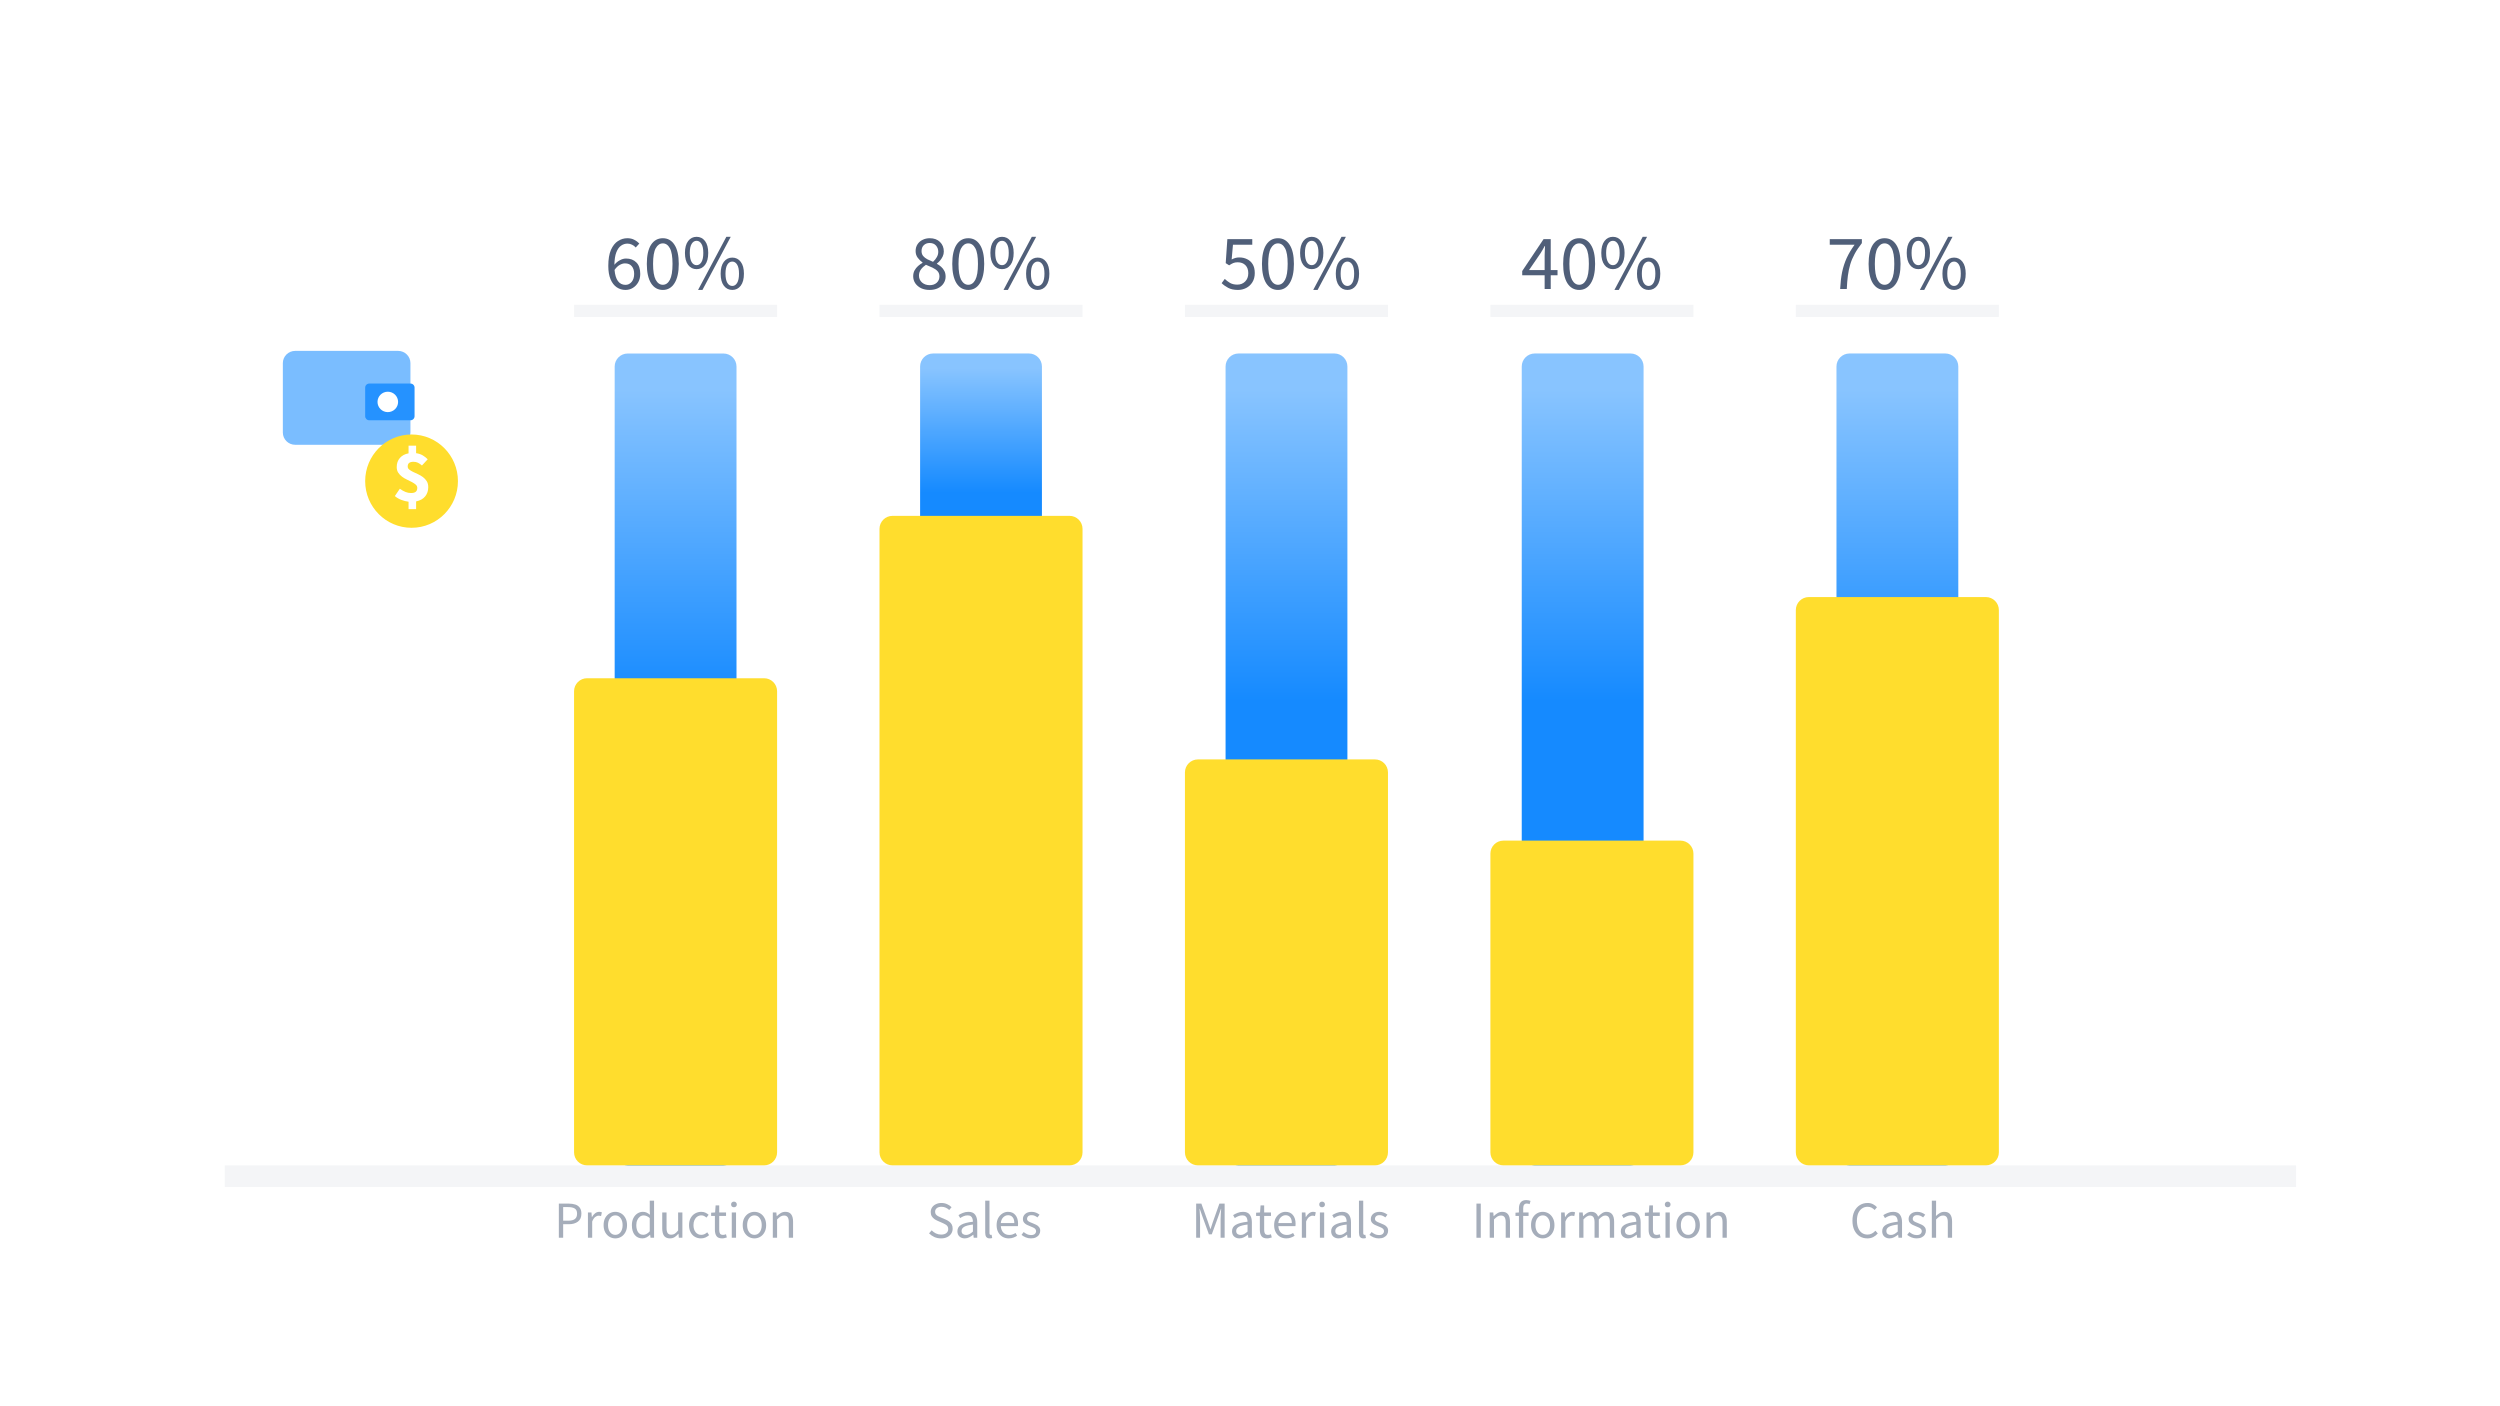 <svg width="1280" height="720" viewBox="0 0 1280 720" fill="none" xmlns="http://www.w3.org/2000/svg">
<rect x="0" y="0" width="1280" height="720" fill="#333333" stroke="none"/>
<g clip-path="url(#clip0_101_4855)">
<rect width="1280" height="720" fill="white"/>
<path d="M0 0H1280V720H0V0Z" fill="white"/>
<path d="M115.083 596.675H1175.58V607.736H115.083V596.675Z" fill="#F4F5F7"/>
<path d="M314.712 187.666V590.01C314.712 593.692 317.697 596.676 321.379 596.676H370.422C374.104 596.676 377.089 593.691 377.089 590.01V187.666C377.089 183.984 374.104 180.999 370.422 180.999H321.379C317.697 180.999 314.712 183.984 314.712 187.666Z" fill="url(#paint0_linear_101_4855)"/>
<path d="M627.494 187.651V589.995C627.494 593.677 630.478 596.662 634.16 596.662H683.203C686.885 596.662 689.87 593.677 689.87 589.995V187.651C689.87 183.969 686.885 180.984 683.203 180.984H634.16C630.478 180.984 627.494 183.969 627.494 187.651Z" fill="url(#paint1_linear_101_4855)"/>
<path d="M779.134 187.651V589.995C779.134 593.677 782.119 596.662 785.8 596.662H834.844C838.525 596.662 841.51 593.677 841.51 589.995V187.651C841.51 183.969 838.525 180.984 834.844 180.984H785.8C782.119 180.984 779.134 183.969 779.134 187.651Z" fill="url(#paint2_linear_101_4855)"/>
<path d="M940.274 187.651V589.995C940.274 593.677 943.259 596.662 946.941 596.662H995.984C999.666 596.662 1002.65 593.677 1002.65 589.995V187.651C1002.65 183.969 999.666 180.984 995.984 180.984H946.941C943.259 180.984 940.274 183.969 940.274 187.651Z" fill="url(#paint3_linear_101_4855)"/>
<path d="M471.091 187.651V340.591C471.091 344.273 474.075 347.258 477.757 347.258H526.8C530.482 347.258 533.467 344.273 533.467 340.591V187.651C533.467 183.969 530.482 180.984 526.8 180.984H477.757C474.075 180.984 471.091 183.969 471.091 187.651Z" fill="url(#paint4_linear_101_4855)"/>
<path d="M293.916 353.923V589.998C293.916 593.68 296.9 596.665 300.582 596.665H391.206C394.888 596.665 397.873 593.68 397.873 589.998V353.923C397.873 350.241 394.888 347.257 391.206 347.257H300.582C296.9 347.257 293.916 350.241 293.916 353.923Z" fill="#FFDD2D"/>
<path d="M450.301 270.784V589.998C450.301 593.68 453.286 596.665 456.968 596.665H547.592C551.273 596.665 554.258 593.68 554.258 589.998V270.784C554.258 267.102 551.273 264.117 547.592 264.117H456.968C453.286 264.117 450.301 267.102 450.301 270.784Z" fill="#FFDD2D"/>
<path d="M606.687 395.488V589.998C606.687 593.68 609.671 596.665 613.353 596.665H703.977C707.659 596.665 710.644 593.68 710.644 589.998V395.488C710.644 391.806 707.659 388.821 703.977 388.821H613.353C609.671 388.821 606.687 391.806 606.687 395.488Z" fill="#FFDD2D"/>
<path d="M763.083 437.063V589.998C763.083 593.68 766.068 596.665 769.75 596.665H860.374C864.055 596.665 867.04 593.68 867.04 589.998V437.063C867.04 433.381 864.055 430.396 860.374 430.396H769.75C766.068 430.396 763.083 433.381 763.083 437.063Z" fill="#FFDD2D"/>
<path d="M919.465 312.359V589.998C919.465 593.68 922.45 596.665 926.132 596.665H1016.76C1020.44 596.665 1023.42 593.68 1023.42 589.998V312.359C1023.42 308.677 1020.44 305.692 1016.76 305.692H926.132C922.45 305.692 919.465 308.677 919.465 312.359Z" fill="#FFDD2D"/>
<path d="M397.873 156.047H293.916V162.283H397.873V156.047Z" fill="#F4F5F7"/>
<path d="M554.258 156.047H450.301V162.283H554.258V156.047Z" fill="#F4F5F7"/>
<path d="M710.654 156.047H606.697V162.283H710.654V156.047Z" fill="#F4F5F7"/>
<path d="M867.04 156.047H763.083V162.283H867.04V156.047Z" fill="#F4F5F7"/>
<path d="M1023.42 156.047H919.465V162.283H1023.42V156.047Z" fill="#F4F5F7"/>
<path d="M319.968 134.848C319.141 134.848 318.248 135.114 317.288 135.648C316.328 136.181 315.448 137.034 314.648 138.208C314.861 140.688 315.434 142.581 316.368 143.888C317.328 145.194 318.621 145.848 320.248 145.848C321.501 145.848 322.554 145.341 323.408 144.328C324.261 143.288 324.688 141.928 324.688 140.248C324.688 138.594 324.288 137.288 323.488 136.328C322.714 135.341 321.541 134.848 319.968 134.848ZM320.248 148.448C318.594 148.448 317.101 147.994 315.768 147.088C314.434 146.181 313.381 144.821 312.608 143.008C311.834 141.168 311.448 138.888 311.448 136.168C311.448 132.754 311.901 130.008 312.808 127.928C313.741 125.848 314.941 124.341 316.408 123.408C317.901 122.448 319.488 121.968 321.168 121.968C322.554 121.968 323.741 122.234 324.728 122.768C325.741 123.274 326.608 123.914 327.328 124.688L325.488 126.728C324.981 126.114 324.354 125.634 323.608 125.288C322.861 124.914 322.088 124.728 321.288 124.728C320.088 124.728 318.994 125.074 318.008 125.768C317.021 126.434 316.208 127.568 315.568 129.168C314.954 130.741 314.621 132.874 314.568 135.568C315.368 134.581 316.301 133.808 317.368 133.248C318.434 132.661 319.488 132.368 320.528 132.368C322.741 132.368 324.501 133.034 325.808 134.368C327.141 135.674 327.808 137.634 327.808 140.248C327.808 141.874 327.461 143.301 326.768 144.528C326.074 145.754 325.154 146.714 324.008 147.408C322.888 148.101 321.634 148.448 320.248 148.448Z" fill="#505F79"/>
<path d="M339.371 148.448C336.811 148.448 334.797 147.301 333.331 145.008C331.891 142.688 331.171 139.394 331.171 135.128C331.171 130.834 331.891 127.568 333.331 125.328C334.797 123.088 336.811 121.968 339.371 121.968C341.904 121.968 343.891 123.088 345.331 125.328C346.797 127.568 347.531 130.834 347.531 135.128C347.531 139.394 346.797 142.688 345.331 145.008C343.891 147.301 341.904 148.448 339.371 148.448ZM339.371 145.808C340.864 145.808 342.064 144.968 342.971 143.288C343.877 141.581 344.331 138.861 344.331 135.128C344.331 131.394 343.877 128.714 342.971 127.088C342.064 125.434 340.864 124.608 339.371 124.608C337.877 124.608 336.664 125.434 335.731 127.088C334.824 128.714 334.371 131.394 334.371 135.128C334.371 138.861 334.824 141.581 335.731 143.288C336.664 144.968 337.877 145.808 339.371 145.808Z" fill="#505F79"/>
<path d="M356.653 137.808C354.867 137.808 353.427 137.088 352.333 135.648C351.24 134.208 350.693 132.154 350.693 129.488C350.693 126.874 351.24 124.848 352.333 123.408C353.427 121.968 354.867 121.248 356.653 121.248C358.44 121.248 359.88 121.968 360.973 123.408C362.067 124.848 362.613 126.874 362.613 129.488C362.613 132.154 362.067 134.208 360.973 135.648C359.88 137.088 358.44 137.808 356.653 137.808ZM356.653 135.768C357.667 135.768 358.493 135.248 359.133 134.208C359.773 133.141 360.093 131.568 360.093 129.488C360.093 127.408 359.773 125.861 359.133 124.848C358.493 123.808 357.667 123.288 356.653 123.288C355.613 123.288 354.773 123.808 354.133 124.848C353.493 125.861 353.173 127.408 353.173 129.488C353.173 131.568 353.493 133.141 354.133 134.208C354.773 135.248 355.613 135.768 356.653 135.768ZM357.413 148.448L371.893 121.248H374.133L359.653 148.448H357.413ZM374.933 148.448C373.147 148.448 371.707 147.728 370.613 146.288C369.52 144.848 368.973 142.794 368.973 140.128C368.973 137.514 369.52 135.488 370.613 134.048C371.707 132.608 373.147 131.888 374.933 131.888C376.72 131.888 378.16 132.608 379.253 134.048C380.347 135.488 380.893 137.514 380.893 140.128C380.893 142.794 380.347 144.848 379.253 146.288C378.16 147.728 376.72 148.448 374.933 148.448ZM374.933 146.408C375.947 146.408 376.773 145.888 377.413 144.848C378.053 143.781 378.373 142.208 378.373 140.128C378.373 138.048 378.053 136.501 377.413 135.488C376.773 134.448 375.947 133.928 374.933 133.928C373.893 133.928 373.053 134.448 372.413 135.488C371.773 136.501 371.453 138.048 371.453 140.128C371.453 142.208 371.773 143.781 372.413 144.848C373.053 145.888 373.893 146.408 374.933 146.408Z" fill="#505F79"/>
<path d="M286.128 633.737V616.244H291.114C292.43 616.244 293.577 616.404 294.554 616.724C295.532 617.044 296.297 617.586 296.848 618.35C297.399 619.097 297.674 620.11 297.674 621.39C297.674 623.222 297.079 624.582 295.888 625.47C294.697 626.359 293.141 626.804 291.221 626.804H288.341V633.737H286.128ZM288.341 624.99H290.954C292.483 624.99 293.612 624.706 294.341 624.137C295.088 623.55 295.461 622.635 295.461 621.39C295.461 620.128 295.07 619.257 294.288 618.777C293.523 618.279 292.377 618.03 290.848 618.03H288.341V624.99Z" fill="#A5ADBA"/>
<path d="M301.019 633.737V620.777H302.832L303.019 623.124H303.099C303.543 622.306 304.085 621.657 304.725 621.177C305.365 620.697 306.05 620.457 306.779 620.457C307.294 620.457 307.756 620.546 308.165 620.724L307.739 622.644C307.525 622.573 307.33 622.519 307.152 622.484C306.974 622.448 306.752 622.43 306.485 622.43C305.934 622.43 305.356 622.653 304.752 623.097C304.165 623.542 303.65 624.315 303.205 625.417V633.737H301.019Z" fill="#A5ADBA"/>
<path d="M315.043 634.057C313.994 634.057 313.007 633.79 312.083 633.257C311.176 632.724 310.438 631.95 309.87 630.937C309.318 629.924 309.043 628.706 309.043 627.284C309.043 625.826 309.318 624.59 309.87 623.577C310.438 622.564 311.176 621.79 312.083 621.257C313.007 620.724 313.994 620.457 315.043 620.457C316.11 620.457 317.096 620.724 318.003 621.257C318.91 621.79 319.638 622.564 320.19 623.577C320.758 624.59 321.043 625.826 321.043 627.284C321.043 628.706 320.758 629.924 320.19 630.937C319.638 631.95 318.91 632.724 318.003 633.257C317.096 633.79 316.11 634.057 315.043 634.057ZM315.043 632.244C316.163 632.244 317.061 631.79 317.736 630.884C318.43 629.959 318.776 628.759 318.776 627.284C318.776 625.79 318.43 624.582 317.736 623.657C317.061 622.733 316.163 622.27 315.043 622.27C313.941 622.27 313.043 622.733 312.35 623.657C311.656 624.582 311.31 625.79 311.31 627.284C311.31 628.759 311.656 629.959 312.35 630.884C313.043 631.79 313.941 632.244 315.043 632.244Z" fill="#A5ADBA"/>
<path d="M328.883 634.057C327.265 634.057 325.967 633.47 324.989 632.297C324.012 631.106 323.523 629.435 323.523 627.284C323.523 625.879 323.78 624.67 324.296 623.657C324.829 622.626 325.523 621.835 326.376 621.284C327.247 620.733 328.172 620.457 329.149 620.457C329.896 620.457 330.545 620.59 331.096 620.857C331.647 621.124 332.207 621.488 332.776 621.95L332.669 619.737V614.75H334.883V633.737H333.069L332.883 632.217H332.803C332.305 632.715 331.718 633.15 331.043 633.524C330.367 633.879 329.647 634.057 328.883 634.057ZM329.363 632.217C330.5 632.217 331.603 631.622 332.669 630.43V623.657C332.118 623.159 331.585 622.813 331.069 622.617C330.572 622.404 330.056 622.297 329.523 622.297C328.829 622.297 328.198 622.51 327.629 622.937C327.078 623.346 326.634 623.924 326.296 624.67C325.958 625.399 325.789 626.262 325.789 627.257C325.789 628.804 326.1 630.022 326.723 630.91C327.345 631.782 328.225 632.217 329.363 632.217Z" fill="#A5ADBA"/>
<path d="M343.034 634.057C341.665 634.057 340.661 633.63 340.021 632.777C339.381 631.906 339.061 630.644 339.061 628.99V620.777H341.274V628.697C341.274 629.906 341.461 630.786 341.834 631.337C342.225 631.888 342.848 632.164 343.701 632.164C344.377 632.164 344.972 631.995 345.488 631.657C346.021 631.302 346.59 630.742 347.194 629.977V620.777H349.381V633.737H347.568L347.381 631.71H347.301C346.697 632.422 346.057 632.99 345.381 633.417C344.705 633.844 343.923 634.057 343.034 634.057Z" fill="#A5ADBA"/>
<path d="M358.873 634.057C357.735 634.057 356.704 633.79 355.78 633.257C354.855 632.724 354.126 631.95 353.593 630.937C353.06 629.924 352.793 628.706 352.793 627.284C352.793 625.826 353.077 624.59 353.646 623.577C354.233 622.564 354.997 621.79 355.94 621.257C356.9 620.724 357.931 620.457 359.033 620.457C359.886 620.457 360.615 620.608 361.22 620.91C361.842 621.213 362.375 621.568 362.82 621.977L361.7 623.417C361.326 623.079 360.926 622.804 360.5 622.59C360.091 622.377 359.628 622.27 359.113 622.27C358.331 622.27 357.628 622.484 357.006 622.91C356.402 623.319 355.922 623.906 355.566 624.67C355.228 625.417 355.06 626.288 355.06 627.284C355.06 628.759 355.424 629.959 356.153 630.884C356.9 631.79 357.868 632.244 359.06 632.244C359.664 632.244 360.224 632.119 360.74 631.87C361.255 631.604 361.708 631.293 362.1 630.937L363.06 632.404C362.473 632.919 361.824 633.328 361.113 633.63C360.402 633.915 359.655 634.057 358.873 634.057Z" fill="#A5ADBA"/>
<path d="M369.734 634.057C368.347 634.057 367.378 633.657 366.827 632.857C366.294 632.057 366.027 631.017 366.027 629.737V622.564H364.107V620.91L366.134 620.777L366.401 617.15H368.241V620.777H371.734V622.564H368.241V629.764C368.241 630.564 368.383 631.186 368.667 631.63C368.969 632.057 369.494 632.27 370.241 632.27C370.472 632.27 370.721 632.235 370.987 632.164C371.254 632.075 371.494 631.995 371.707 631.924L372.134 633.577C371.778 633.702 371.387 633.808 370.961 633.897C370.552 634.004 370.143 634.057 369.734 634.057Z" fill="#A5ADBA"/>
<path d="M374.664 633.737V620.777H376.851V633.737H374.664ZM375.784 618.11C375.358 618.11 375.002 617.986 374.718 617.737C374.451 617.47 374.318 617.115 374.318 616.67C374.318 616.244 374.451 615.897 374.718 615.63C375.002 615.364 375.358 615.23 375.784 615.23C376.211 615.23 376.558 615.364 376.824 615.63C377.109 615.897 377.251 616.244 377.251 616.67C377.251 617.115 377.109 617.47 376.824 617.737C376.558 617.986 376.211 618.11 375.784 618.11Z" fill="#A5ADBA"/>
<path d="M386.267 634.057C385.218 634.057 384.231 633.79 383.307 633.257C382.4 632.724 381.662 631.95 381.094 630.937C380.542 629.924 380.267 628.706 380.267 627.284C380.267 625.826 380.542 624.59 381.094 623.577C381.662 622.564 382.4 621.79 383.307 621.257C384.231 620.724 385.218 620.457 386.267 620.457C387.334 620.457 388.32 620.724 389.227 621.257C390.134 621.79 390.862 622.564 391.414 623.577C391.982 624.59 392.267 625.826 392.267 627.284C392.267 628.706 391.982 629.924 391.414 630.937C390.862 631.95 390.134 632.724 389.227 633.257C388.32 633.79 387.334 634.057 386.267 634.057ZM386.267 632.244C387.387 632.244 388.285 631.79 388.96 630.884C389.654 629.959 390 628.759 390 627.284C390 625.79 389.654 624.582 388.96 623.657C388.285 622.733 387.387 622.27 386.267 622.27C385.165 622.27 384.267 622.733 383.574 623.657C382.88 624.582 382.534 625.79 382.534 627.284C382.534 628.759 382.88 629.959 383.574 630.884C384.267 631.79 385.165 632.244 386.267 632.244Z" fill="#A5ADBA"/>
<path d="M395.68 633.737V620.777H397.493L397.68 622.644H397.76C398.382 622.022 399.04 621.506 399.733 621.097C400.427 620.67 401.218 620.457 402.107 620.457C403.476 620.457 404.471 620.893 405.093 621.764C405.733 622.617 406.053 623.87 406.053 625.524V633.737H403.867V625.817C403.867 624.608 403.671 623.728 403.28 623.177C402.889 622.626 402.267 622.35 401.413 622.35C400.756 622.35 400.16 622.519 399.627 622.857C399.111 623.195 398.524 623.693 397.867 624.35V633.737H395.68Z" fill="#A5ADBA"/>
<path d="M481.812 634.057C480.585 634.057 479.447 633.826 478.398 633.364C477.349 632.884 476.443 632.253 475.678 631.47L477.012 629.924C477.634 630.582 478.363 631.115 479.198 631.524C480.052 631.915 480.932 632.11 481.838 632.11C482.994 632.11 483.892 631.853 484.532 631.337C485.172 630.804 485.492 630.11 485.492 629.257C485.492 628.653 485.358 628.173 485.092 627.817C484.843 627.462 484.496 627.159 484.052 626.91C483.625 626.662 483.136 626.413 482.585 626.164L480.078 625.07C479.527 624.839 478.976 624.537 478.425 624.164C477.892 623.79 477.438 623.31 477.065 622.724C476.709 622.137 476.532 621.417 476.532 620.564C476.532 619.675 476.763 618.884 477.225 618.19C477.705 617.479 478.363 616.928 479.198 616.537C480.034 616.128 480.976 615.924 482.025 615.924C483.074 615.924 484.043 616.128 484.932 616.537C485.82 616.928 486.576 617.444 487.198 618.084L485.998 619.524C485.465 619.008 484.869 618.608 484.212 618.324C483.572 618.022 482.843 617.87 482.025 617.87C481.047 617.87 480.256 618.102 479.652 618.564C479.065 619.026 478.772 619.648 478.772 620.43C478.772 620.982 478.914 621.444 479.198 621.817C479.5 622.173 479.874 622.466 480.318 622.697C480.763 622.928 481.216 623.142 481.678 623.337L484.158 624.404C484.834 624.688 485.438 625.035 485.972 625.444C486.523 625.835 486.958 626.324 487.278 626.91C487.598 627.479 487.758 628.199 487.758 629.07C487.758 629.995 487.518 630.839 487.038 631.604C486.558 632.35 485.874 632.946 484.985 633.39C484.096 633.835 483.038 634.057 481.812 634.057Z" fill="#A5ADBA"/>
<path d="M493.976 634.057C492.892 634.057 491.985 633.737 491.256 633.097C490.545 632.439 490.19 631.533 490.19 630.377C490.19 628.955 490.821 627.87 492.083 627.124C493.363 626.359 495.381 625.826 498.136 625.524C498.136 624.973 498.056 624.448 497.896 623.95C497.754 623.453 497.487 623.053 497.096 622.75C496.723 622.43 496.181 622.27 495.47 622.27C494.723 622.27 494.021 622.413 493.363 622.697C492.705 622.982 492.119 623.302 491.603 623.657L490.75 622.137C491.354 621.746 492.092 621.373 492.963 621.017C493.852 620.644 494.812 620.457 495.843 620.457C497.425 620.457 498.572 620.946 499.283 621.924C499.994 622.884 500.35 624.173 500.35 625.79V633.737H498.536L498.35 632.19H498.27C497.665 632.688 496.999 633.124 496.27 633.497C495.559 633.87 494.794 634.057 493.976 634.057ZM494.616 632.297C495.239 632.297 495.825 632.146 496.376 631.844C496.927 631.542 497.514 631.115 498.136 630.564V626.964C495.985 627.23 494.474 627.63 493.603 628.164C492.75 628.697 492.323 629.382 492.323 630.217C492.323 630.946 492.545 631.479 492.99 631.817C493.434 632.137 493.976 632.297 494.616 632.297Z" fill="#A5ADBA"/>
<path d="M506.747 634.057C505.929 634.057 505.334 633.808 504.961 633.31C504.605 632.795 504.427 632.066 504.427 631.124V614.75H506.614V631.284C506.614 631.622 506.676 631.87 506.801 632.03C506.925 632.173 507.067 632.244 507.227 632.244C507.298 632.244 507.361 632.244 507.414 632.244C507.485 632.226 507.583 632.208 507.707 632.19L508.001 633.844C507.858 633.915 507.689 633.968 507.494 634.004C507.298 634.039 507.049 634.057 506.747 634.057Z" fill="#A5ADBA"/>
<path d="M516.477 634.057C515.322 634.057 514.273 633.79 513.331 633.257C512.388 632.706 511.642 631.924 511.091 630.91C510.54 629.897 510.264 628.688 510.264 627.284C510.264 625.862 510.54 624.644 511.091 623.63C511.66 622.617 512.388 621.835 513.277 621.284C514.166 620.733 515.1 620.457 516.077 620.457C517.731 620.457 519.002 621.008 519.891 622.11C520.797 623.213 521.251 624.688 521.251 626.537C521.251 626.768 521.242 626.999 521.224 627.23C521.224 627.444 521.206 627.63 521.171 627.79H512.424C512.513 629.159 512.94 630.253 513.704 631.07C514.486 631.888 515.5 632.297 516.744 632.297C517.366 632.297 517.935 632.208 518.451 632.03C518.984 631.835 519.491 631.586 519.971 631.284L520.744 632.724C520.193 633.079 519.562 633.39 518.851 633.657C518.157 633.924 517.366 634.057 516.477 634.057ZM512.397 626.217H519.331C519.331 624.902 519.046 623.906 518.477 623.23C517.926 622.537 517.144 622.19 516.131 622.19C515.224 622.19 514.406 622.546 513.677 623.257C512.966 623.95 512.54 624.937 512.397 626.217Z" fill="#A5ADBA"/>
<path d="M527.84 634.057C526.915 634.057 526.035 633.888 525.2 633.55C524.364 633.195 523.635 632.768 523.013 632.27L524.107 630.804C524.675 631.248 525.262 631.622 525.867 631.924C526.471 632.208 527.155 632.35 527.92 632.35C528.773 632.35 529.413 632.155 529.84 631.764C530.267 631.355 530.48 630.875 530.48 630.324C530.48 629.879 530.329 629.506 530.027 629.204C529.742 628.902 529.369 628.653 528.907 628.457C528.462 628.244 528 628.048 527.52 627.87C526.915 627.639 526.32 627.382 525.733 627.097C525.147 626.795 524.667 626.413 524.293 625.95C523.92 625.47 523.733 624.866 523.733 624.137C523.733 623.088 524.124 622.217 524.907 621.524C525.707 620.813 526.809 620.457 528.213 620.457C529.013 620.457 529.76 620.599 530.453 620.884C531.147 621.168 531.742 621.515 532.24 621.924L531.173 623.31C530.729 622.973 530.267 622.697 529.787 622.484C529.307 622.27 528.782 622.164 528.213 622.164C527.395 622.164 526.791 622.35 526.4 622.724C526.027 623.097 525.84 623.533 525.84 624.03C525.84 624.439 525.973 624.777 526.24 625.044C526.507 625.293 526.853 625.515 527.28 625.71C527.707 625.888 528.16 626.075 528.64 626.27C529.262 626.502 529.875 626.768 530.48 627.07C531.084 627.355 531.582 627.746 531.973 628.244C532.382 628.724 532.587 629.373 532.587 630.19C532.587 630.884 532.4 631.524 532.027 632.11C531.671 632.697 531.138 633.168 530.427 633.524C529.733 633.879 528.871 634.057 527.84 634.057Z" fill="#A5ADBA"/>
<path d="M612.434 633.737V616.244H615.1L618.46 625.577C618.674 626.182 618.878 626.795 619.074 627.417C619.287 628.022 619.5 628.626 619.714 629.23H619.82C620.034 628.626 620.229 628.022 620.407 627.417C620.602 626.795 620.807 626.182 621.02 625.577L624.327 616.244H627.02V633.737H624.94V624.11C624.94 623.328 624.976 622.466 625.047 621.524C625.118 620.564 625.18 619.702 625.234 618.937H625.127L623.74 622.91L620.434 631.977H618.967L615.66 622.91L614.274 618.937H614.167C614.22 619.702 614.274 620.564 614.327 621.524C614.398 622.466 614.434 623.328 614.434 624.11V633.737H612.434Z" fill="#A5ADBA"/>
<path d="M634.582 634.057C633.497 634.057 632.591 633.737 631.862 633.097C631.151 632.439 630.795 631.533 630.795 630.377C630.795 628.955 631.426 627.87 632.689 627.124C633.969 626.359 635.986 625.826 638.742 625.524C638.742 624.973 638.662 624.448 638.502 623.95C638.36 623.453 638.093 623.053 637.702 622.75C637.329 622.43 636.786 622.27 636.075 622.27C635.329 622.27 634.626 622.413 633.969 622.697C633.311 622.982 632.724 623.302 632.209 623.657L631.355 622.137C631.96 621.746 632.697 621.373 633.569 621.017C634.457 620.644 635.417 620.457 636.449 620.457C638.031 620.457 639.177 620.946 639.889 621.924C640.6 622.884 640.955 624.173 640.955 625.79V633.737H639.142L638.955 632.19H638.875C638.271 632.688 637.604 633.124 636.875 633.497C636.164 633.87 635.4 634.057 634.582 634.057ZM635.222 632.297C635.844 632.297 636.431 632.146 636.982 631.844C637.533 631.542 638.12 631.115 638.742 630.564V626.964C636.591 627.23 635.08 627.63 634.209 628.164C633.355 628.697 632.929 629.382 632.929 630.217C632.929 630.946 633.151 631.479 633.595 631.817C634.04 632.137 634.582 632.297 635.222 632.297Z" fill="#A5ADBA"/>
<path d="M648.748 634.057C647.362 634.057 646.393 633.657 645.842 632.857C645.308 632.057 645.042 631.017 645.042 629.737V622.564H643.122V620.91L645.148 620.777L645.415 617.15H647.255V620.777H650.748V622.564H647.255V629.764C647.255 630.564 647.397 631.186 647.682 631.63C647.984 632.057 648.508 632.27 649.255 632.27C649.486 632.27 649.735 632.235 650.002 632.164C650.268 632.075 650.508 631.995 650.722 631.924L651.148 633.577C650.793 633.702 650.402 633.808 649.975 633.897C649.566 634.004 649.157 634.057 648.748 634.057Z" fill="#A5ADBA"/>
<path d="M658.567 634.057C657.412 634.057 656.363 633.79 655.421 633.257C654.478 632.706 653.732 631.924 653.181 630.91C652.63 629.897 652.354 628.688 652.354 627.284C652.354 625.862 652.63 624.644 653.181 623.63C653.75 622.617 654.478 621.835 655.367 621.284C656.256 620.733 657.19 620.457 658.167 620.457C659.821 620.457 661.092 621.008 661.981 622.11C662.887 623.213 663.341 624.688 663.341 626.537C663.341 626.768 663.332 626.999 663.314 627.23C663.314 627.444 663.296 627.63 663.261 627.79H654.514C654.603 629.159 655.03 630.253 655.794 631.07C656.576 631.888 657.59 632.297 658.834 632.297C659.456 632.297 660.025 632.208 660.541 632.03C661.074 631.835 661.581 631.586 662.061 631.284L662.834 632.724C662.283 633.079 661.652 633.39 660.941 633.657C660.247 633.924 659.456 634.057 658.567 634.057ZM654.487 626.217H661.421C661.421 624.902 661.136 623.906 660.567 623.23C660.016 622.537 659.234 622.19 658.221 622.19C657.314 622.19 656.496 622.546 655.767 623.257C655.056 623.95 654.63 624.937 654.487 626.217Z" fill="#A5ADBA"/>
<path d="M666.543 633.737V620.777H668.357L668.543 623.124H668.623C669.068 622.306 669.61 621.657 670.25 621.177C670.89 620.697 671.574 620.457 672.303 620.457C672.819 620.457 673.281 620.546 673.69 620.724L673.263 622.644C673.05 622.573 672.854 622.519 672.677 622.484C672.499 622.448 672.277 622.43 672.01 622.43C671.459 622.43 670.881 622.653 670.277 623.097C669.69 623.542 669.174 624.315 668.73 625.417V633.737H666.543Z" fill="#A5ADBA"/>
<path d="M675.788 633.737V620.777H677.975V633.737H675.788ZM676.908 618.11C676.481 618.11 676.126 617.986 675.841 617.737C675.575 617.47 675.441 617.115 675.441 616.67C675.441 616.244 675.575 615.897 675.841 615.63C676.126 615.364 676.481 615.23 676.908 615.23C677.335 615.23 677.681 615.364 677.948 615.63C678.232 615.897 678.375 616.244 678.375 616.67C678.375 617.115 678.232 617.47 677.948 617.737C677.681 617.986 677.335 618.11 676.908 618.11Z" fill="#A5ADBA"/>
<path d="M685.337 634.057C684.253 634.057 683.346 633.737 682.617 633.097C681.906 632.439 681.55 631.533 681.55 630.377C681.55 628.955 682.182 627.87 683.444 627.124C684.724 626.359 686.742 625.826 689.497 625.524C689.497 624.973 689.417 624.448 689.257 623.95C689.115 623.453 688.848 623.053 688.457 622.75C688.084 622.43 687.542 622.27 686.83 622.27C686.084 622.27 685.382 622.413 684.724 622.697C684.066 622.982 683.479 623.302 682.964 623.657L682.11 622.137C682.715 621.746 683.453 621.373 684.324 621.017C685.213 620.644 686.173 620.457 687.204 620.457C688.786 620.457 689.933 620.946 690.644 621.924C691.355 622.884 691.71 624.173 691.71 625.79V633.737H689.897L689.71 632.19H689.63C689.026 632.688 688.359 633.124 687.63 633.497C686.919 633.87 686.155 634.057 685.337 634.057ZM685.977 632.297C686.599 632.297 687.186 632.146 687.737 631.844C688.288 631.542 688.875 631.115 689.497 630.564V626.964C687.346 627.23 685.835 627.63 684.964 628.164C684.11 628.697 683.684 629.382 683.684 630.217C683.684 630.946 683.906 631.479 684.35 631.817C684.795 632.137 685.337 632.297 685.977 632.297Z" fill="#A5ADBA"/>
<path d="M698.108 634.057C697.29 634.057 696.695 633.808 696.321 633.31C695.966 632.795 695.788 632.066 695.788 631.124V614.75H697.975V631.284C697.975 631.622 698.037 631.87 698.161 632.03C698.286 632.173 698.428 632.244 698.588 632.244C698.659 632.244 698.721 632.244 698.775 632.244C698.846 632.226 698.944 632.208 699.068 632.19L699.361 633.844C699.219 633.915 699.05 633.968 698.855 634.004C698.659 634.039 698.41 634.057 698.108 634.057Z" fill="#A5ADBA"/>
<path d="M705.972 634.057C705.047 634.057 704.167 633.888 703.331 633.55C702.496 633.195 701.767 632.768 701.145 632.27L702.238 630.804C702.807 631.248 703.394 631.622 703.998 631.924C704.603 632.208 705.287 632.35 706.052 632.35C706.905 632.35 707.545 632.155 707.972 631.764C708.398 631.355 708.612 630.875 708.612 630.324C708.612 629.879 708.46 629.506 708.158 629.204C707.874 628.902 707.5 628.653 707.038 628.457C706.594 628.244 706.132 628.048 705.652 627.87C705.047 627.639 704.452 627.382 703.865 627.097C703.278 626.795 702.798 626.413 702.425 625.95C702.052 625.47 701.865 624.866 701.865 624.137C701.865 623.088 702.256 622.217 703.038 621.524C703.838 620.813 704.94 620.457 706.345 620.457C707.145 620.457 707.891 620.599 708.585 620.884C709.278 621.168 709.874 621.515 710.372 621.924L709.305 623.31C708.86 622.973 708.398 622.697 707.918 622.484C707.438 622.27 706.914 622.164 706.345 622.164C705.527 622.164 704.923 622.35 704.532 622.724C704.158 623.097 703.972 623.533 703.972 624.03C703.972 624.439 704.105 624.777 704.372 625.044C704.638 625.293 704.985 625.515 705.412 625.71C705.838 625.888 706.291 626.075 706.771 626.27C707.394 626.502 708.007 626.768 708.612 627.07C709.216 627.355 709.714 627.746 710.105 628.244C710.514 628.724 710.718 629.373 710.718 630.19C710.718 630.884 710.532 631.524 710.158 632.11C709.803 632.697 709.269 633.168 708.558 633.524C707.865 633.879 707.003 634.057 705.972 634.057Z" fill="#A5ADBA"/>
<path d="M755.941 633.737V616.244H758.155V633.737H755.941Z" fill="#A5ADBA"/>
<path d="M762.733 633.737V620.777H764.547L764.733 622.644H764.813C765.436 622.022 766.093 621.506 766.787 621.097C767.48 620.671 768.271 620.457 769.16 620.457C770.529 620.457 771.524 620.893 772.147 621.764C772.787 622.617 773.107 623.871 773.107 625.524V633.737H770.92V625.817C770.92 624.608 770.724 623.728 770.333 623.177C769.942 622.626 769.32 622.351 768.467 622.351C767.809 622.351 767.213 622.52 766.68 622.857C766.164 623.195 765.578 623.693 764.92 624.351V633.737H762.733Z" fill="#A5ADBA"/>
<path d="M777.69 633.737V622.564H775.93V620.911L777.69 620.777V618.724C777.69 617.408 777.992 616.368 778.597 615.604C779.219 614.822 780.179 614.431 781.477 614.431C781.886 614.431 782.277 614.475 782.65 614.564C783.023 614.635 783.352 614.733 783.637 614.857L783.157 616.537C782.677 616.324 782.188 616.217 781.69 616.217C780.481 616.217 779.877 617.053 779.877 618.724V620.777H782.623V622.564H779.877V633.737H777.69Z" fill="#A5ADBA"/>
<path d="M789.883 634.057C788.834 634.057 787.847 633.791 786.923 633.257C786.016 632.724 785.278 631.951 784.709 630.937C784.158 629.924 783.883 628.706 783.883 627.284C783.883 625.826 784.158 624.591 784.709 623.577C785.278 622.564 786.016 621.791 786.923 621.257C787.847 620.724 788.834 620.457 789.883 620.457C790.949 620.457 791.936 620.724 792.843 621.257C793.749 621.791 794.478 622.564 795.029 623.577C795.598 624.591 795.883 625.826 795.883 627.284C795.883 628.706 795.598 629.924 795.029 630.937C794.478 631.951 793.749 632.724 792.843 633.257C791.936 633.791 790.949 634.057 789.883 634.057ZM789.883 632.244C791.003 632.244 791.9 631.791 792.576 630.884C793.269 629.96 793.616 628.76 793.616 627.284C793.616 625.791 793.269 624.582 792.576 623.657C791.9 622.733 791.003 622.271 789.883 622.271C788.78 622.271 787.883 622.733 787.189 623.657C786.496 624.582 786.149 625.791 786.149 627.284C786.149 628.76 786.496 629.96 787.189 630.884C787.883 631.791 788.78 632.244 789.883 632.244Z" fill="#A5ADBA"/>
<path d="M799.296 633.737V620.777H801.109L801.296 623.124H801.376C801.82 622.306 802.362 621.657 803.002 621.177C803.642 620.697 804.327 620.457 805.056 620.457C805.571 620.457 806.034 620.546 806.442 620.724L806.016 622.644C805.802 622.573 805.607 622.52 805.429 622.484C805.251 622.448 805.029 622.431 804.762 622.431C804.211 622.431 803.634 622.653 803.029 623.097C802.442 623.542 801.927 624.315 801.482 625.417V633.737H799.296Z" fill="#A5ADBA"/>
<path d="M808.541 633.737V620.777H810.354L810.541 622.644H810.621C811.189 622.022 811.812 621.506 812.487 621.097C813.163 620.671 813.883 620.457 814.647 620.457C815.643 620.457 816.416 620.68 816.967 621.124C817.536 621.551 817.954 622.155 818.221 622.937C818.896 622.208 819.581 621.613 820.274 621.151C820.967 620.688 821.705 620.457 822.487 620.457C823.821 620.457 824.807 620.893 825.447 621.764C826.105 622.617 826.434 623.871 826.434 625.524V633.737H824.247V625.817C824.247 624.608 824.052 623.728 823.661 623.177C823.269 622.626 822.665 622.351 821.847 622.351C820.887 622.351 819.803 623.017 818.594 624.351V633.737H816.407V625.817C816.407 624.608 816.212 623.728 815.821 623.177C815.429 622.626 814.816 622.351 813.981 622.351C813.021 622.351 811.936 623.017 810.727 624.351V633.737H808.541Z" fill="#A5ADBA"/>
<path d="M833.637 634.057C832.552 634.057 831.646 633.737 830.917 633.097C830.206 632.44 829.85 631.533 829.85 630.377C829.85 628.955 830.481 627.871 831.743 627.124C833.023 626.36 835.041 625.826 837.797 625.524C837.797 624.973 837.717 624.448 837.557 623.951C837.414 623.453 837.148 623.053 836.757 622.751C836.383 622.431 835.841 622.271 835.13 622.271C834.383 622.271 833.681 622.413 833.023 622.697C832.366 622.982 831.779 623.302 831.263 623.657L830.41 622.137C831.014 621.746 831.752 621.373 832.623 621.017C833.512 620.644 834.472 620.457 835.503 620.457C837.086 620.457 838.232 620.946 838.943 621.924C839.654 622.884 840.01 624.173 840.01 625.791V633.737H838.197L838.01 632.191H837.93C837.326 632.688 836.659 633.124 835.93 633.497C835.219 633.871 834.454 634.057 833.637 634.057ZM834.277 632.297C834.899 632.297 835.486 632.146 836.037 631.844C836.588 631.542 837.174 631.115 837.797 630.564V626.964C835.646 627.231 834.134 627.631 833.263 628.164C832.41 628.697 831.983 629.382 831.983 630.217C831.983 630.946 832.206 631.48 832.65 631.817C833.094 632.137 833.637 632.297 834.277 632.297Z" fill="#A5ADBA"/>
<path d="M847.803 634.057C846.416 634.057 845.447 633.657 844.896 632.857C844.363 632.057 844.096 631.017 844.096 629.737V622.564H842.176V620.911L844.203 620.777L844.47 617.151H846.31V620.777H849.803V622.564H846.31V629.764C846.31 630.564 846.452 631.186 846.736 631.631C847.038 632.057 847.563 632.271 848.31 632.271C848.541 632.271 848.79 632.235 849.056 632.164C849.323 632.075 849.563 631.995 849.776 631.924L850.203 633.577C849.847 633.702 849.456 633.808 849.03 633.897C848.621 634.004 848.212 634.057 847.803 634.057Z" fill="#A5ADBA"/>
<path d="M852.733 633.737V620.777H854.92V633.737H852.733ZM853.853 618.111C853.427 618.111 853.071 617.986 852.787 617.737C852.52 617.471 852.387 617.115 852.387 616.671C852.387 616.244 852.52 615.897 852.787 615.631C853.071 615.364 853.427 615.231 853.853 615.231C854.28 615.231 854.627 615.364 854.893 615.631C855.178 615.897 855.32 616.244 855.32 616.671C855.32 617.115 855.178 617.471 854.893 617.737C854.627 617.986 854.28 618.111 853.853 618.111Z" fill="#A5ADBA"/>
<path d="M864.336 634.057C863.287 634.057 862.3 633.791 861.376 633.257C860.469 632.724 859.731 631.951 859.162 630.937C858.611 629.924 858.336 628.706 858.336 627.284C858.336 625.826 858.611 624.591 859.162 623.577C859.731 622.564 860.469 621.791 861.376 621.257C862.3 620.724 863.287 620.457 864.336 620.457C865.402 620.457 866.389 620.724 867.296 621.257C868.202 621.791 868.931 622.564 869.482 623.577C870.051 624.591 870.336 625.826 870.336 627.284C870.336 628.706 870.051 629.924 869.482 630.937C868.931 631.951 868.202 632.724 867.296 633.257C866.389 633.791 865.402 634.057 864.336 634.057ZM864.336 632.244C865.456 632.244 866.354 631.791 867.029 630.884C867.722 629.96 868.069 628.76 868.069 627.284C868.069 625.791 867.722 624.582 867.029 623.657C866.354 622.733 865.456 622.271 864.336 622.271C863.234 622.271 862.336 622.733 861.642 623.657C860.949 624.582 860.602 625.791 860.602 627.284C860.602 628.76 860.949 629.96 861.642 630.884C862.336 631.791 863.234 632.244 864.336 632.244Z" fill="#A5ADBA"/>
<path d="M873.749 633.737V620.777H875.562L875.749 622.644H875.829C876.451 622.022 877.109 621.506 877.802 621.097C878.496 620.671 879.287 620.457 880.176 620.457C881.544 620.457 882.54 620.893 883.162 621.764C883.802 622.617 884.122 623.871 884.122 625.524V633.737H881.936V625.817C881.936 624.608 881.74 623.728 881.349 623.177C880.958 622.626 880.336 622.351 879.482 622.351C878.824 622.351 878.229 622.52 877.696 622.857C877.18 623.195 876.593 623.693 875.936 624.351V633.737H873.749Z" fill="#A5ADBA"/>
<path d="M956.077 634.057C954.619 634.057 953.312 633.702 952.157 632.99C951.019 632.262 950.112 631.222 949.437 629.87C948.779 628.519 948.45 626.893 948.45 624.99C948.45 623.106 948.788 621.488 949.464 620.137C950.139 618.786 951.064 617.746 952.237 617.017C953.41 616.288 954.735 615.924 956.21 615.924C957.277 615.924 958.219 616.146 959.037 616.59C959.855 617.017 960.512 617.515 961.01 618.084L959.81 619.524C959.348 619.026 958.824 618.626 958.237 618.324C957.65 618.022 956.984 617.87 956.237 617.87C955.135 617.87 954.166 618.164 953.33 618.75C952.512 619.319 951.872 620.128 951.41 621.177C950.966 622.226 950.744 623.479 950.744 624.937C950.744 626.395 950.966 627.666 951.41 628.75C951.855 629.817 952.477 630.644 953.277 631.23C954.095 631.817 955.055 632.11 956.157 632.11C956.992 632.11 957.739 631.933 958.397 631.577C959.055 631.222 959.659 630.742 960.21 630.137L961.437 631.524C960.744 632.324 959.961 632.946 959.09 633.39C958.219 633.835 957.215 634.057 956.077 634.057Z" fill="#A5ADBA"/>
<path d="M967.471 634.057C966.387 634.057 965.48 633.737 964.751 633.097C964.04 632.439 963.685 631.533 963.685 630.377C963.685 628.955 964.316 627.87 965.578 627.124C966.858 626.359 968.876 625.826 971.631 625.524C971.631 624.973 971.551 624.448 971.391 623.95C971.249 623.453 970.982 623.053 970.591 622.75C970.218 622.43 969.676 622.27 968.965 622.27C968.218 622.27 967.516 622.413 966.858 622.697C966.2 622.982 965.613 623.302 965.098 623.657L964.245 622.137C964.849 621.746 965.587 621.373 966.458 621.017C967.347 620.644 968.307 620.457 969.338 620.457C970.92 620.457 972.067 620.946 972.778 621.924C973.489 622.884 973.845 624.173 973.845 625.79V633.737H972.031L971.845 632.19H971.765C971.16 632.688 970.493 633.124 969.765 633.497C969.053 633.87 968.289 634.057 967.471 634.057ZM968.111 632.297C968.733 632.297 969.32 632.146 969.871 631.844C970.422 631.542 971.009 631.115 971.631 630.564V626.964C969.48 627.23 967.969 627.63 967.098 628.164C966.245 628.697 965.818 629.382 965.818 630.217C965.818 630.946 966.04 631.479 966.485 631.817C966.929 632.137 967.471 632.297 968.111 632.297Z" fill="#A5ADBA"/>
<path d="M981.309 634.057C980.384 634.057 979.504 633.888 978.669 633.55C977.833 633.195 977.104 632.768 976.482 632.27L977.575 630.804C978.144 631.248 978.731 631.622 979.335 631.924C979.94 632.208 980.624 632.35 981.389 632.35C982.242 632.35 982.882 632.155 983.309 631.764C983.735 631.355 983.949 630.875 983.949 630.324C983.949 629.879 983.798 629.506 983.495 629.204C983.211 628.902 982.838 628.653 982.375 628.457C981.931 628.244 981.469 628.048 980.989 627.87C980.384 627.639 979.789 627.382 979.202 627.097C978.615 626.795 978.135 626.413 977.762 625.95C977.389 625.47 977.202 624.866 977.202 624.137C977.202 623.088 977.593 622.217 978.375 621.524C979.175 620.813 980.278 620.457 981.682 620.457C982.482 620.457 983.229 620.599 983.922 620.884C984.615 621.168 985.211 621.515 985.709 621.924L984.642 623.31C984.198 622.973 983.735 622.697 983.255 622.484C982.775 622.27 982.251 622.164 981.682 622.164C980.864 622.164 980.26 622.35 979.869 622.724C979.495 623.097 979.309 623.533 979.309 624.03C979.309 624.439 979.442 624.777 979.709 625.044C979.975 625.293 980.322 625.515 980.749 625.71C981.175 625.888 981.629 626.075 982.109 626.27C982.731 626.502 983.344 626.768 983.949 627.07C984.553 627.355 985.051 627.746 985.442 628.244C985.851 628.724 986.055 629.373 986.055 630.19C986.055 630.884 985.869 631.524 985.495 632.11C985.14 632.697 984.607 633.168 983.895 633.524C983.202 633.879 982.34 634.057 981.309 634.057Z" fill="#A5ADBA"/>
<path d="M989.094 633.737V614.75H991.281V619.924L991.201 622.59C991.823 622.004 992.472 621.506 993.147 621.097C993.841 620.67 994.632 620.457 995.521 620.457C996.889 620.457 997.885 620.893 998.507 621.764C999.147 622.617 999.467 623.87 999.467 625.524V633.737H997.281V625.817C997.281 624.608 997.085 623.728 996.694 623.177C996.303 622.626 995.681 622.35 994.827 622.35C994.17 622.35 993.574 622.519 993.041 622.857C992.525 623.195 991.938 623.693 991.281 624.35V633.737H989.094Z" fill="#A5ADBA"/>
<path d="M475.912 148.448C474.312 148.448 472.886 148.154 471.632 147.568C470.379 146.954 469.379 146.114 468.632 145.048C467.912 143.981 467.552 142.781 467.552 141.448C467.552 140.328 467.779 139.341 468.232 138.488C468.712 137.608 469.312 136.848 470.032 136.208C470.779 135.541 471.552 134.994 472.352 134.568V134.408C471.419 133.741 470.592 132.928 469.872 131.968C469.152 131.008 468.792 129.861 468.792 128.528C468.792 127.221 469.112 126.074 469.752 125.088C470.392 124.101 471.259 123.341 472.352 122.808C473.446 122.248 474.672 121.968 476.032 121.968C478.246 121.968 479.992 122.608 481.272 123.888C482.579 125.168 483.232 126.794 483.232 128.768C483.232 129.648 483.046 130.488 482.672 131.288C482.299 132.061 481.846 132.768 481.312 133.408C480.779 134.021 480.246 134.528 479.712 134.928V135.088C480.486 135.514 481.206 136.021 481.872 136.608C482.539 137.194 483.086 137.901 483.512 138.728C483.939 139.528 484.152 140.501 484.152 141.648C484.152 142.901 483.806 144.048 483.112 145.088C482.446 146.128 481.486 146.954 480.232 147.568C479.006 148.154 477.566 148.448 475.912 148.448ZM477.712 134.048C478.566 133.274 479.219 132.461 479.672 131.608C480.152 130.754 480.392 129.861 480.392 128.928C480.392 127.674 480.006 126.608 479.232 125.728C478.459 124.848 477.366 124.408 475.952 124.408C474.779 124.408 473.792 124.781 472.992 125.528C472.219 126.274 471.832 127.274 471.832 128.528C471.832 129.541 472.099 130.381 472.632 131.048C473.192 131.714 473.926 132.288 474.832 132.768C475.739 133.221 476.699 133.648 477.712 134.048ZM475.992 146.008C477.486 146.008 478.686 145.594 479.592 144.768C480.526 143.914 480.992 142.834 480.992 141.528C480.992 140.434 480.672 139.541 480.032 138.848C479.392 138.154 478.539 137.554 477.472 137.048C476.432 136.541 475.299 136.048 474.072 135.568C473.059 136.234 472.206 137.034 471.512 137.968C470.846 138.901 470.512 139.954 470.512 141.128C470.512 142.541 471.032 143.714 472.072 144.648C473.139 145.554 474.446 146.008 475.992 146.008Z" fill="#505F79"/>
<path d="M495.755 148.448C493.195 148.448 491.182 147.301 489.715 145.008C488.275 142.688 487.555 139.394 487.555 135.128C487.555 130.834 488.275 127.568 489.715 125.328C491.182 123.088 493.195 121.968 495.755 121.968C498.288 121.968 500.275 123.088 501.715 125.328C503.182 127.568 503.915 130.834 503.915 135.128C503.915 139.394 503.182 142.688 501.715 145.008C500.275 147.301 498.288 148.448 495.755 148.448ZM495.755 145.808C497.248 145.808 498.448 144.968 499.355 143.288C500.262 141.581 500.715 138.861 500.715 135.128C500.715 131.394 500.262 128.714 499.355 127.088C498.448 125.434 497.248 124.608 495.755 124.608C494.262 124.608 493.048 125.434 492.115 127.088C491.208 128.714 490.755 131.394 490.755 135.128C490.755 138.861 491.208 141.581 492.115 143.288C493.048 144.968 494.262 145.808 495.755 145.808Z" fill="#505F79"/>
<path d="M513.038 137.808C511.251 137.808 509.811 137.088 508.718 135.648C507.625 134.208 507.078 132.154 507.078 129.488C507.078 126.874 507.625 124.848 508.718 123.408C509.811 121.968 511.251 121.248 513.038 121.248C514.825 121.248 516.265 121.968 517.358 123.408C518.451 124.848 518.998 126.874 518.998 129.488C518.998 132.154 518.451 134.208 517.358 135.648C516.265 137.088 514.825 137.808 513.038 137.808ZM513.038 135.768C514.051 135.768 514.878 135.248 515.518 134.208C516.158 133.141 516.478 131.568 516.478 129.488C516.478 127.408 516.158 125.861 515.518 124.848C514.878 123.808 514.051 123.288 513.038 123.288C511.998 123.288 511.158 123.808 510.518 124.848C509.878 125.861 509.558 127.408 509.558 129.488C509.558 131.568 509.878 133.141 510.518 134.208C511.158 135.248 511.998 135.768 513.038 135.768ZM513.798 148.448L528.278 121.248H530.518L516.038 148.448H513.798ZM531.318 148.448C529.531 148.448 528.091 147.728 526.998 146.288C525.905 144.848 525.358 142.794 525.358 140.128C525.358 137.514 525.905 135.488 526.998 134.048C528.091 132.608 529.531 131.888 531.318 131.888C533.105 131.888 534.545 132.608 535.638 134.048C536.731 135.488 537.278 137.514 537.278 140.128C537.278 142.794 536.731 144.848 535.638 146.288C534.545 147.728 533.105 148.448 531.318 148.448ZM531.318 146.408C532.331 146.408 533.158 145.888 533.798 144.848C534.438 143.781 534.758 142.208 534.758 140.128C534.758 138.048 534.438 136.501 533.798 135.488C533.158 134.448 532.331 133.928 531.318 133.928C530.278 133.928 529.438 134.448 528.798 135.488C528.158 136.501 527.838 138.048 527.838 140.128C527.838 142.208 528.158 143.781 528.798 144.848C529.438 145.888 530.278 146.408 531.318 146.408Z" fill="#505F79"/>
<path d="M633.843 148.448C631.816 148.448 630.136 148.088 628.803 147.368C627.47 146.648 626.363 145.848 625.483 144.968L627.083 142.808C627.856 143.554 628.75 144.234 629.763 144.848C630.776 145.434 632.03 145.728 633.523 145.728C635.096 145.728 636.416 145.208 637.483 144.168C638.576 143.101 639.123 141.674 639.123 139.888C639.123 138.128 638.63 136.754 637.643 135.768C636.656 134.781 635.336 134.288 633.683 134.288C632.803 134.288 632.043 134.421 631.403 134.688C630.79 134.954 630.096 135.341 629.323 135.848L627.563 134.728L628.403 122.448H641.163V125.288H631.283L630.603 132.848C631.216 132.528 631.83 132.274 632.443 132.088C633.056 131.901 633.75 131.808 634.523 131.808C635.99 131.808 637.31 132.101 638.483 132.688C639.683 133.248 640.643 134.114 641.363 135.288C642.083 136.461 642.443 137.968 642.443 139.808C642.443 141.648 642.03 143.221 641.203 144.528C640.403 145.808 639.35 146.781 638.043 147.448C636.736 148.114 635.336 148.448 633.843 148.448Z" fill="#505F79"/>
<path d="M654.326 148.448C651.766 148.448 649.752 147.301 648.286 145.008C646.846 142.688 646.126 139.394 646.126 135.128C646.126 130.834 646.846 127.568 648.286 125.328C649.752 123.088 651.766 121.968 654.326 121.968C656.859 121.968 658.846 123.088 660.286 125.328C661.752 127.568 662.486 130.834 662.486 135.128C662.486 139.394 661.752 142.688 660.286 145.008C658.846 147.301 656.859 148.448 654.326 148.448ZM654.326 145.808C655.819 145.808 657.019 144.968 657.926 143.288C658.832 141.581 659.286 138.861 659.286 135.128C659.286 131.394 658.832 128.714 657.926 127.088C657.019 125.434 655.819 124.608 654.326 124.608C652.832 124.608 651.619 125.434 650.686 127.088C649.779 128.714 649.326 131.394 649.326 135.128C649.326 138.861 649.779 141.581 650.686 143.288C651.619 144.968 652.832 145.808 654.326 145.808Z" fill="#505F79"/>
<path d="M671.609 137.808C669.822 137.808 668.382 137.088 667.289 135.648C666.195 134.208 665.649 132.154 665.649 129.488C665.649 126.874 666.195 124.848 667.289 123.408C668.382 121.968 669.822 121.248 671.609 121.248C673.395 121.248 674.835 121.968 675.929 123.408C677.022 124.848 677.569 126.874 677.569 129.488C677.569 132.154 677.022 134.208 675.929 135.648C674.835 137.088 673.395 137.808 671.609 137.808ZM671.609 135.768C672.622 135.768 673.449 135.248 674.089 134.208C674.729 133.141 675.049 131.568 675.049 129.488C675.049 127.408 674.729 125.861 674.089 124.848C673.449 123.808 672.622 123.288 671.609 123.288C670.569 123.288 669.729 123.808 669.089 124.848C668.449 125.861 668.129 127.408 668.129 129.488C668.129 131.568 668.449 133.141 669.089 134.208C669.729 135.248 670.569 135.768 671.609 135.768ZM672.369 148.448L686.849 121.248H689.089L674.609 148.448H672.369ZM689.889 148.448C688.102 148.448 686.662 147.728 685.569 146.288C684.475 144.848 683.929 142.794 683.929 140.128C683.929 137.514 684.475 135.488 685.569 134.048C686.662 132.608 688.102 131.888 689.889 131.888C691.675 131.888 693.115 132.608 694.209 134.048C695.302 135.488 695.849 137.514 695.849 140.128C695.849 142.794 695.302 144.848 694.209 146.288C693.115 147.728 691.675 148.448 689.889 148.448ZM689.889 146.408C690.902 146.408 691.729 145.888 692.369 144.848C693.009 143.781 693.329 142.208 693.329 140.128C693.329 138.048 693.009 136.501 692.369 135.488C691.729 134.448 690.902 133.928 689.889 133.928C688.849 133.928 688.009 134.448 687.369 135.488C686.729 136.501 686.409 138.048 686.409 140.128C686.409 142.208 686.729 143.781 687.369 144.848C688.009 145.888 688.849 146.408 689.889 146.408Z" fill="#505F79"/>
<path d="M782.855 138.288H790.855V130.888C790.855 130.194 790.881 129.368 790.935 128.408C790.988 127.448 791.028 126.634 791.055 125.968H790.895C790.575 126.581 790.241 127.181 789.895 127.768C789.548 128.354 789.188 128.954 788.815 129.568L782.855 138.288ZM790.855 147.968V140.928H779.375V138.768L790.295 122.448H793.975V138.288H797.455V140.928H793.975V147.968H790.855Z" fill="#505F79"/>
<path d="M808.537 148.448C805.977 148.448 803.964 147.301 802.497 145.008C801.057 142.688 800.337 139.394 800.337 135.128C800.337 130.834 801.057 127.568 802.497 125.328C803.964 123.088 805.977 121.968 808.537 121.968C811.071 121.968 813.057 123.088 814.497 125.328C815.964 127.568 816.697 130.834 816.697 135.128C816.697 139.394 815.964 142.688 814.497 145.008C813.057 147.301 811.071 148.448 808.537 148.448ZM808.537 145.808C810.031 145.808 811.231 144.968 812.137 143.288C813.044 141.581 813.497 138.861 813.497 135.128C813.497 131.394 813.044 128.714 812.137 127.088C811.231 125.434 810.031 124.608 808.537 124.608C807.044 124.608 805.831 125.434 804.897 127.088C803.991 128.714 803.537 131.394 803.537 135.128C803.537 138.861 803.991 141.581 804.897 143.288C805.831 144.968 807.044 145.808 808.537 145.808Z" fill="#505F79"/>
<path d="M825.82 137.808C824.033 137.808 822.593 137.088 821.5 135.648C820.407 134.208 819.86 132.154 819.86 129.488C819.86 126.874 820.407 124.848 821.5 123.408C822.593 121.968 824.033 121.248 825.82 121.248C827.607 121.248 829.047 121.968 830.14 123.408C831.233 124.848 831.78 126.874 831.78 129.488C831.78 132.154 831.233 134.208 830.14 135.648C829.047 137.088 827.607 137.808 825.82 137.808ZM825.82 135.768C826.833 135.768 827.66 135.248 828.3 134.208C828.94 133.141 829.26 131.568 829.26 129.488C829.26 127.408 828.94 125.861 828.3 124.848C827.66 123.808 826.833 123.288 825.82 123.288C824.78 123.288 823.94 123.808 823.3 124.848C822.66 125.861 822.34 127.408 822.34 129.488C822.34 131.568 822.66 133.141 823.3 134.208C823.94 135.248 824.78 135.768 825.82 135.768ZM826.58 148.448L841.06 121.248H843.3L828.82 148.448H826.58ZM844.1 148.448C842.313 148.448 840.873 147.728 839.78 146.288C838.687 144.848 838.14 142.794 838.14 140.128C838.14 137.514 838.687 135.488 839.78 134.048C840.873 132.608 842.313 131.888 844.1 131.888C845.887 131.888 847.327 132.608 848.42 134.048C849.513 135.488 850.06 137.514 850.06 140.128C850.06 142.794 849.513 144.848 848.42 146.288C847.327 147.728 845.887 148.448 844.1 148.448ZM844.1 146.408C845.113 146.408 845.94 145.888 846.58 144.848C847.22 143.781 847.54 142.208 847.54 140.128C847.54 138.048 847.22 136.501 846.58 135.488C845.94 134.448 845.113 133.928 844.1 133.928C843.06 133.928 842.22 134.448 841.58 135.488C840.94 136.501 840.62 138.048 840.62 140.128C840.62 142.208 840.94 143.781 841.58 144.848C842.22 145.888 843.06 146.408 844.1 146.408Z" fill="#505F79"/>
<path d="M942.157 147.968C942.317 144.768 942.65 141.901 943.157 139.368C943.69 136.808 944.464 134.408 945.477 132.168C946.517 129.901 947.877 127.608 949.557 125.288H936.837V122.448H953.277V124.488C951.757 126.408 950.517 128.261 949.557 130.048C948.597 131.808 947.85 133.594 947.317 135.408C946.784 137.194 946.384 139.114 946.117 141.168C945.85 143.221 945.664 145.488 945.557 147.968H942.157Z" fill="#505F79"/>
<path d="M964.92 148.448C962.36 148.448 960.346 147.301 958.88 145.008C957.44 142.688 956.72 139.394 956.72 135.128C956.72 130.834 957.44 127.568 958.88 125.328C960.346 123.088 962.36 121.968 964.92 121.968C967.453 121.968 969.44 123.088 970.88 125.328C972.346 127.568 973.08 130.834 973.08 135.128C973.08 139.394 972.346 142.688 970.88 145.008C969.44 147.301 967.453 148.448 964.92 148.448ZM964.92 145.808C966.413 145.808 967.613 144.968 968.52 143.288C969.426 141.581 969.88 138.861 969.88 135.128C969.88 131.394 969.426 128.714 968.52 127.088C967.613 125.434 966.413 124.608 964.92 124.608C963.426 124.608 962.213 125.434 961.28 127.088C960.373 128.714 959.92 131.394 959.92 135.128C959.92 138.861 960.373 141.581 961.28 143.288C962.213 144.968 963.426 145.808 964.92 145.808Z" fill="#505F79"/>
<path d="M982.203 137.808C980.416 137.808 978.976 137.088 977.883 135.648C976.789 134.208 976.243 132.154 976.243 129.488C976.243 126.874 976.789 124.848 977.883 123.408C978.976 121.968 980.416 121.248 982.203 121.248C983.989 121.248 985.429 121.968 986.523 123.408C987.616 124.848 988.163 126.874 988.163 129.488C988.163 132.154 987.616 134.208 986.523 135.648C985.429 137.088 983.989 137.808 982.203 137.808ZM982.203 135.768C983.216 135.768 984.043 135.248 984.683 134.208C985.323 133.141 985.643 131.568 985.643 129.488C985.643 127.408 985.323 125.861 984.683 124.848C984.043 123.808 983.216 123.288 982.203 123.288C981.163 123.288 980.323 123.808 979.683 124.848C979.043 125.861 978.723 127.408 978.723 129.488C978.723 131.568 979.043 133.141 979.683 134.208C980.323 135.248 981.163 135.768 982.203 135.768ZM982.963 148.448L997.443 121.248H999.683L985.203 148.448H982.963ZM1000.48 148.448C998.696 148.448 997.256 147.728 996.163 146.288C995.069 144.848 994.523 142.794 994.523 140.128C994.523 137.514 995.069 135.488 996.163 134.048C997.256 132.608 998.696 131.888 1000.48 131.888C1002.27 131.888 1003.71 132.608 1004.8 134.048C1005.9 135.488 1006.44 137.514 1006.44 140.128C1006.44 142.794 1005.9 144.848 1004.8 146.288C1003.71 147.728 1002.27 148.448 1000.48 148.448ZM1000.48 146.408C1001.5 146.408 1002.32 145.888 1002.96 144.848C1003.6 143.781 1003.92 142.208 1003.92 140.128C1003.92 138.048 1003.6 136.501 1002.96 135.488C1002.32 134.448 1001.5 133.928 1000.48 133.928C999.443 133.928 998.603 134.448 997.963 135.488C997.323 136.501 997.003 138.048 997.003 140.128C997.003 142.208 997.323 143.781 997.963 144.848C998.603 145.888 999.443 146.408 1000.48 146.408Z" fill="#505F79"/>
<path fill-rule="evenodd" clip-rule="evenodd" d="M151.137 179.651H203.823C207.314 179.651 210.145 182.459 210.145 185.922V221.462C210.145 224.925 207.314 227.733 203.823 227.733H151.137C147.646 227.733 144.815 224.925 144.815 221.462V185.922C144.815 182.459 147.646 179.651 151.137 179.651Z" fill="#7ABDFF"/>
<path fill-rule="evenodd" clip-rule="evenodd" d="M189.074 196.375H210.148C211.312 196.375 212.255 197.311 212.255 198.465V213.099C212.255 214.254 211.312 215.19 210.148 215.19H189.074C187.91 215.19 186.966 214.254 186.966 213.099V198.465C186.966 197.311 187.91 196.375 189.074 196.375Z" fill="#2592FF"/>
<path d="M198.554 211.009C201.464 211.009 203.823 208.669 203.823 205.783C203.823 202.896 201.464 200.556 198.554 200.556C195.644 200.556 193.286 202.896 193.286 205.783C193.286 208.669 195.644 211.009 198.554 211.009Z" fill="white"/>
<path fill-rule="evenodd" clip-rule="evenodd" d="M210.715 270.232C197.599 270.232 186.966 259.537 186.966 246.344C186.966 233.152 197.599 222.457 210.715 222.457C223.831 222.457 234.464 233.152 234.464 246.344C234.464 259.537 223.831 270.232 210.715 270.232ZM209.18 260.677H213.047V256.725C215.119 256.294 216.674 255.427 217.71 254.122C218.746 252.818 219.265 251.254 219.265 249.43C219.265 248.214 219.005 247.194 218.487 246.371C217.969 245.548 217.318 244.845 216.534 244.262C215.75 243.68 214.907 243.186 214.003 242.78C213.1 242.375 212.256 241.982 211.472 241.602C210.688 241.222 210.037 240.824 209.519 240.406C209.001 239.988 208.742 239.475 208.742 238.867C208.742 238.005 208.994 237.385 209.499 237.005C210.004 236.625 210.735 236.435 211.692 236.435C212.542 236.435 213.299 236.593 213.963 236.91C214.628 237.227 215.319 237.702 216.036 238.335L218.986 235.143C218.215 234.358 217.351 233.687 216.395 233.129C215.438 232.572 214.322 232.205 213.047 232.027V228.19H209.18V232.103C207.294 232.458 205.812 233.25 204.736 234.478C203.66 235.707 203.122 237.258 203.122 239.133C203.122 240.273 203.381 241.235 203.899 242.02C204.417 242.806 205.068 243.49 205.852 244.072C206.636 244.655 207.48 245.155 208.383 245.573C209.287 245.991 210.13 246.409 210.914 246.827C211.698 247.245 212.349 247.682 212.867 248.138C213.385 248.594 213.645 249.151 213.645 249.81C213.645 250.696 213.385 251.355 212.867 251.785C212.349 252.216 211.532 252.431 210.416 252.431C209.459 252.431 208.523 252.248 207.606 251.88C206.689 251.513 205.726 250.962 204.716 250.228L202.165 253.989C203.095 254.8 204.205 255.452 205.494 255.946C206.782 256.44 208.011 256.75 209.18 256.877V260.677Z" fill="#FFDD2D"/>
</g>
<defs>
<linearGradient id="paint0_linear_101_4855" x1="345.901" y1="359.098" x2="345.901" y2="199.586" gradientUnits="userSpaceOnUse">
<stop stop-color="#158AFF"/>
<stop offset="1" stop-color="#88C4FF"/>
</linearGradient>
<linearGradient id="paint1_linear_101_4855" x1="658.682" y1="359.084" x2="658.682" y2="199.571" gradientUnits="userSpaceOnUse">
<stop stop-color="#158AFF"/>
<stop offset="1" stop-color="#88C4FF"/>
</linearGradient>
<linearGradient id="paint2_linear_101_4855" x1="810.322" y1="359.084" x2="810.322" y2="199.571" gradientUnits="userSpaceOnUse">
<stop stop-color="#158AFF"/>
<stop offset="1" stop-color="#88C4FF"/>
</linearGradient>
<linearGradient id="paint3_linear_101_4855" x1="971.463" y1="359.084" x2="971.463" y2="199.571" gradientUnits="userSpaceOnUse">
<stop stop-color="#158AFF"/>
<stop offset="1" stop-color="#88C4FF"/>
</linearGradient>
<linearGradient id="paint4_linear_101_4855" x1="502.279" y1="252.225" x2="502.279" y2="188.419" gradientUnits="userSpaceOnUse">
<stop stop-color="#158AFF"/>
<stop offset="1" stop-color="#88C4FF"/>
</linearGradient>
<clipPath id="clip0_101_4855">
<rect width="1280" height="720" fill="white"/>
</clipPath>
</defs>
</svg>
